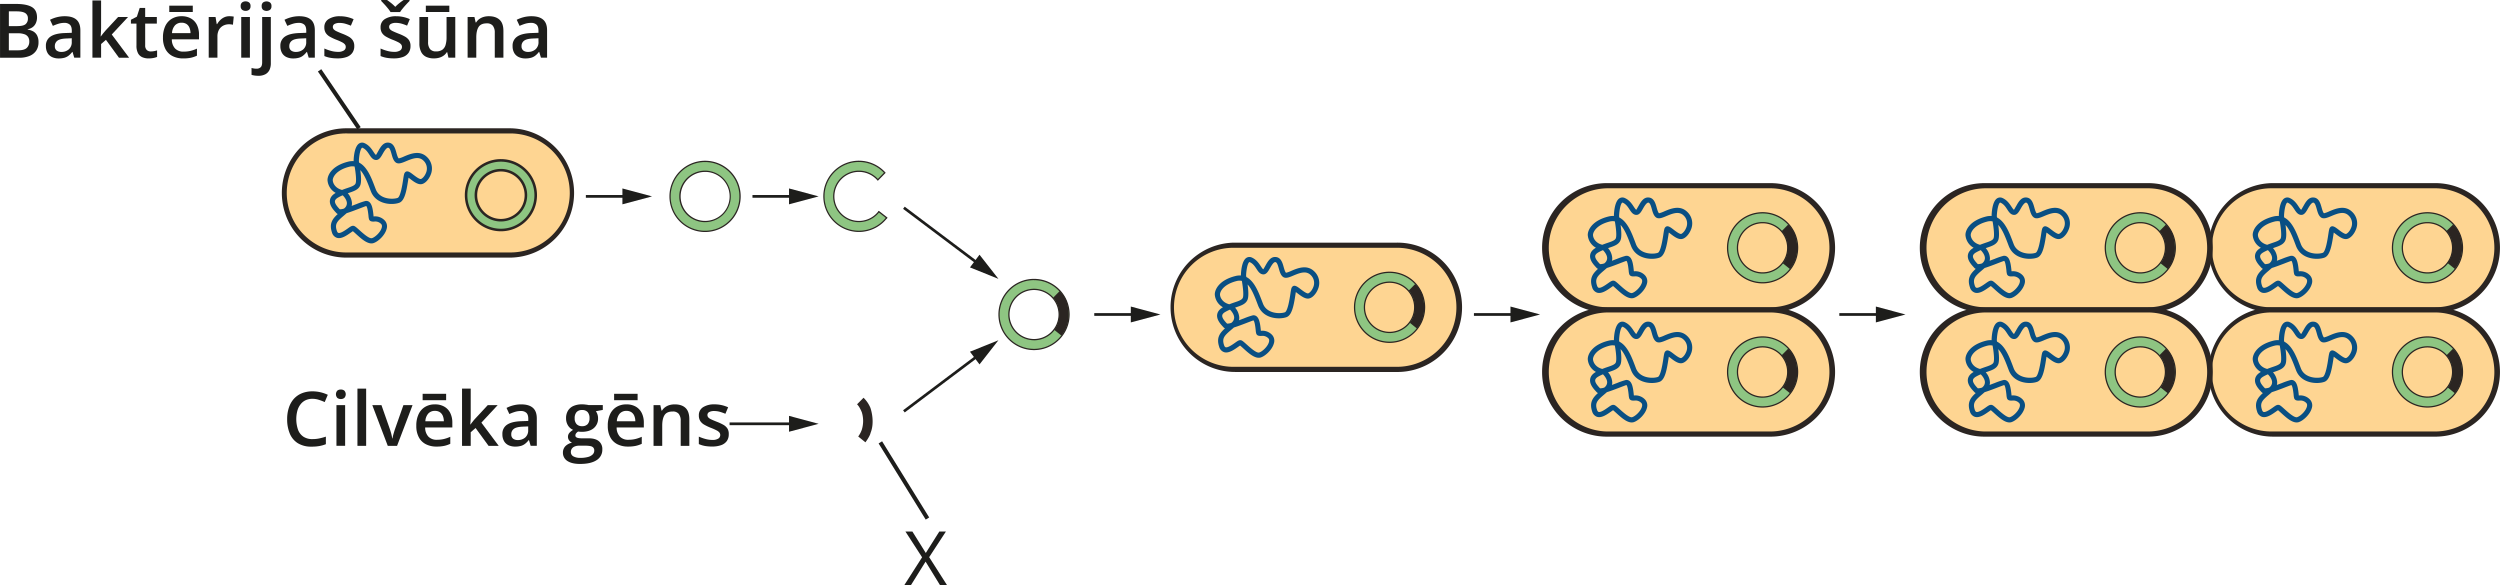 <svg xmlns="http://www.w3.org/2000/svg" width="645.28mm" height="151.07mm" viewBox="0 0 1829.14 428.24"><defs><style>.cls-1{fill:#fed592;}.cls-2{fill:#2b2522;}.cls-3{fill:#8ec582;}.cls-4{fill:#094f83;}.cls-5{fill:#1d1d1b;}.cls-6,.cls-7{fill:none;stroke:#1d1d1b;stroke-miterlimit:10;}.cls-6{stroke-width:3px;}.cls-7{stroke-width:2px;}</style></defs><g id="Слой_2" data-name="Слой 2"><g id="Слой_1-2" data-name="Слой 1"><path class="cls-1" d="M259.25,100.74H378.4a45.43,45.43,0,0,1,45.43,45.43h0A45.43,45.43,0,0,1,378.4,191.6H259.25a45.43,45.43,0,0,1-45.44-45.43h0A45.43,45.43,0,0,1,259.25,100.74Z" transform="translate(-5.17 -5)"/><path class="cls-2" d="M378.4,193.49H259.65a47.32,47.32,0,1,1-.85-94.63H378a47.32,47.32,0,0,1,.84,94.63ZM259.25,102.63a43.55,43.55,0,1,0-.16,87.09H378a43.54,43.54,0,1,0,1-87.08H259.25Z" transform="translate(-5.17 -5)"/><path class="cls-3" d="M371.65,122.36a25.47,25.47,0,1,0,25.46,25.47h0A25.46,25.46,0,0,0,371.65,122.36Zm0,43.75a18.29,18.29,0,1,1,18.29-18.29,18.29,18.29,0,0,1-18.29,18.29Z" transform="translate(-5.17 -5)"/><path class="cls-2" d="M371.65,174.23a26.41,26.41,0,1,1,26.41-26.4A26.4,26.4,0,0,1,371.65,174.23Zm0-50.93a24.53,24.53,0,1,0,24.52,24.53h0A24.56,24.56,0,0,0,371.65,123.3Zm0,43.76a19.24,19.24,0,1,1,19.23-19.24h0A19.27,19.27,0,0,1,371.65,167.06Zm0-36.58A17.35,17.35,0,1,0,389,147.83h0A17.36,17.36,0,0,0,371.65,130.48Z" transform="translate(-5.17 -5)"/><path class="cls-4" d="M276.94,183.1c-3.72,0-7.93-3.82-11.39-7-.76-.69-1.65-1.51-2.22-1.95-.44.28-1.09.74-1.6,1.1-2.87,2-6.8,4.84-10.18,3.72a5.64,5.64,0,0,1-3.53-3.93c-2.18-6.55.49-10,4.27-13.45a2.74,2.74,0,0,1-1.06-.75l-.48-.53c-1.67-1.8-4.77-5.16-4.19-8.88.33-2.1,1.74-3.88,4.21-5.28l0,0a11.56,11.56,0,0,1-6-9.42c0-3.59,3.18-10.46,15.1-13.45a12.6,12.6,0,0,1,4-.38c.07-2.88.6-10.74,4.08-12.94a4.1,4.1,0,0,1,4-.18c3.29,1.49,5.11,4.24,6.44,6.25.56.86,1.5,2.28,1.89,2.31.17-.21,1.05-1.76,1.63-2.79,1.61-2.86,3.6-6.43,7.29-6.2,4,.23,5.1,4.23,6,7.45.46,1.64,1,3.5,1.7,4.1a20.12,20.12,0,0,0,3.91-1.43c4.51-1.91,11.33-4.79,16.67.34a11.59,11.59,0,0,1,2.71,13.24c-1.35,3.35-4.29,6.75-7.29,6.75-2.56,0-5.29-2.09-7.7-3.94l-1.14-.86c-.09.63-.21,1.38-.31,2.06-1.25,8.07-2.59,14.87-6.46,16.3-5.18,1.9-17,1.41-20.8-8.4l-.83-2.17c-2.08-5.5-4.15-10.41-6.89-13.33.58,4.11.93,8.95-.12,11.33-1.3,3-4.51,4.07-8.23,5.34l-.81.29a12.17,12.17,0,0,1,3.07,7.25,8.08,8.08,0,0,1-.23,2c1.33-.49,2.57-1,3.53-1.34a52.66,52.66,0,0,1,6.47-2.25,3.39,3.39,0,0,1,2.77.61c2.15,1.58,2.74,5.52,3.19,9.77q0,.49.09.9h.12a9.64,9.64,0,0,1,8.07,3,6.33,6.33,0,0,1,1.33,6.17c-1.18,4.56-6.09,9.24-9.68,10.37A5.09,5.09,0,0,1,276.94,183.1Zm-13.52-12.88.33,0c1.07.16,2,1,4.34,3.1s7.21,6.55,9.21,5.93c2.53-.79,6.34-4.51,7.17-7.72.44-1.7-.21-2.4-.43-2.62a5.88,5.88,0,0,0-5.19-1.78c-1.15,0-3.09.11-3.71-1.75a13.48,13.48,0,0,1-.39-2.52c-.45-4.26-1-6.66-1.67-7.12-.78.25-3.15,1.16-5.66,2.12-3.51,1.35-6.33,2.4-8.61,3.09l-2.09,1.81c-4.88,4.17-6.8,6.06-5.12,11.1.29.88.67,1.4,1.12,1.54,1.57.51,5-1.91,6.83-3.21S262.34,170.22,263.42,170.22ZM254,158.34l0,0,0,0Zm-.19-.21a9.58,9.58,0,0,0,3.09-.55l.32-.29a4.71,4.71,0,0,0,1.75-3.56c0-2.3-1.9-4.68-3-5.77l-.25,0a29.49,29.49,0,0,0-3.14,1.55c-1.41.8-2.2,1.66-2.34,2.57-.3,1.92,2,4.41,3.23,5.74ZM267.93,124c5.91,3,9.05,11.34,11.35,17.42l.82,2.14c2.89,7.44,12.6,7.47,16,6.23,2.1-.78,3.56-10.22,4-13.33.53-3.44.71-4.47,1.28-5.18,1.58-2,3.83-.26,6.2,1.56,1.65,1.25,4.13,3.15,5.42,3.15.6,0,2.61-1.49,3.78-4.38a7.93,7.93,0,0,0-1.83-9.11c-3.28-3.16-7.46-1.75-12.58.41-3.14,1.33-5.85,2.47-7.8.86-1.61-1.35-2.28-3.7-2.91-6-.76-2.71-1.39-4.63-2.59-4.7-1.21.09-2.68,2.35-3.78,4.3-1.36,2.4-2.73,4.92-5.22,4.69-2.22-.19-3.5-2.12-4.74-4s-2.55-3.86-4.85-4.9c-.3-.14-.38-.1-.42-.06-1.26.79-2.23,5.83-2.33,10,.05.24.11.55.19.92ZM263,126.68a8.53,8.53,0,0,0-2.13.28c-10,2.51-12.25,7.91-12.25,9.78,0,2.27,1.88,6,6.79,7.24,1.39-.55,2.7-1,3.88-1.4,3-1,5.36-1.84,6-3.29.78-1.81.18-7.57-.68-12.43A7.29,7.29,0,0,0,263,126.68Z" transform="translate(-5.17 -5)"/><path class="cls-3" d="M761.73,209.51a25.6,25.6,0,1,0,25.6,25.6h0A25.6,25.6,0,0,0,761.73,209.51Zm0,44a18.39,18.39,0,1,1,18.38-18.38,18.38,18.38,0,0,1-18.38,18.38Z" transform="translate(-5.17 -5)"/><path class="cls-2" d="M761.73,261.17a26.07,26.07,0,1,1,26.06-26.06h0A26.09,26.09,0,0,1,761.73,261.17Zm0-51.2a25.14,25.14,0,1,0,25.13,25.14A25.14,25.14,0,0,0,761.73,210Zm0,44a18.85,18.85,0,1,1,18.84-18.85h0A18.87,18.87,0,0,1,761.73,254Zm0-36.77a17.92,17.92,0,1,0,17.92,17.92,17.92,17.92,0,0,0-17.92-17.92Z" transform="translate(-5.17 -5)"/><path class="cls-2" d="M785.58,225.76h0l-.05-.15,0-.05-.09-.24h0a22.66,22.66,0,0,0-4.83-7.15l-.17-.15-4.77,4.82.17.16c1.84,1.82,3.33,5.7,3.35,5.74h0a21.4,21.4,0,0,1,0,12.58v0a18.9,18.9,0,0,1-2.53,4.84l-.15.18,5.29,4.27.15-.19c.13-.18,3.14-4.26,3.61-6.69C788.71,236.06,786,227.16,785.58,225.76Z" transform="translate(-5.17 -5)"/><path class="cls-1" d="M908.41,184.41h119.15A45.43,45.43,0,0,1,1073,229.84h0a45.43,45.43,0,0,1-45.43,45.43H908.41A45.43,45.43,0,0,1,863,229.84h0A45.43,45.43,0,0,1,908.41,184.41Z" transform="translate(-5.17 -5)"/><path class="cls-2" d="M1027.56,277.16H908.81a47.32,47.32,0,0,1-.85-94.63h119.2a47.32,47.32,0,1,1,.84,94.64ZM908.41,186.3a43.55,43.55,0,1,0-.16,87.09h118.9a43.55,43.55,0,0,0,1-87.09H908.41Z" transform="translate(-5.17 -5)"/><path class="cls-4" d="M926.1,266.77c-3.72,0-7.93-3.82-11.39-7-.76-.69-1.65-1.51-2.22-1.95-.44.28-1.09.74-1.6,1.1-2.87,2-6.8,4.83-10.18,3.72a5.64,5.64,0,0,1-3.53-3.93c-2.18-6.56.49-10.05,4.27-13.45a2.85,2.85,0,0,1-1.06-.75l-.48-.53c-1.67-1.8-4.77-5.16-4.19-8.88.33-2.11,1.74-3.88,4.21-5.28l.05,0a11.53,11.53,0,0,1-6-9.41c0-3.59,3.18-10.47,15.1-13.45a12.6,12.6,0,0,1,4-.38c.07-2.89.6-10.74,4.08-12.94a4.1,4.1,0,0,1,4-.18c3.29,1.49,5.11,4.24,6.44,6.25.56.85,1.5,2.28,1.89,2.31.18-.21,1.05-1.76,1.63-2.79,1.61-2.86,3.6-6.43,7.29-6.2,4,.23,5.1,4.23,6,7.44.46,1.65,1,3.51,1.7,4.11a20.12,20.12,0,0,0,3.91-1.43c4.51-1.91,11.33-4.79,16.67.34a11.57,11.57,0,0,1,2.71,13.23c-1.35,3.36-4.29,6.76-7.29,6.76-2.56,0-5.29-2.09-7.7-3.94l-1.14-.86c-.09.63-.21,1.38-.31,2.06-1.24,8.07-2.59,14.87-6.46,16.3-5.18,1.9-17,1.41-20.8-8.4l-.83-2.18c-2.08-5.49-4.15-10.4-6.89-13.32.58,4.11.93,9-.11,11.33-1.31,3-4.52,4.07-8.24,5.34l-.81.29a12.17,12.17,0,0,1,3.07,7.24,8,8,0,0,1-.23,2c1.33-.49,2.57-1,3.53-1.33a52.66,52.66,0,0,1,6.47-2.25,3.39,3.39,0,0,1,2.77.61c2.15,1.58,2.74,5.52,3.19,9.77q0,.5.09.9h.12a9.64,9.64,0,0,1,8.07,3,6.32,6.32,0,0,1,1.33,6.17c-1.18,4.56-6.09,9.23-9.68,10.37A5,5,0,0,1,926.1,266.77Zm-13.52-12.88.33,0c1.07.16,2,1,4.34,3.1s7.21,6.55,9.21,5.93c2.53-.8,6.34-4.52,7.17-7.72.45-1.7-.21-2.4-.43-2.63a5.9,5.9,0,0,0-5.19-1.77c-1.15,0-3.09.11-3.71-1.75a13.48,13.48,0,0,1-.39-2.52c-.45-4.26-1-6.66-1.67-7.12-.78.25-3.15,1.16-5.65,2.12-3.52,1.35-6.34,2.4-8.62,3.08-.72.64-1.42,1.24-2.09,1.81-4.88,4.17-6.8,6.07-5.12,11.11.29.88.67,1.39,1.12,1.54,1.57.51,5-1.91,6.83-3.21S911.5,253.89,912.58,253.89ZM903.19,242l0,0,0,0Zm-.19-.21a9.58,9.58,0,0,0,3.09-.55l.33-.3a4.7,4.7,0,0,0,1.74-3.55c0-2.3-1.9-4.68-3-5.78l-.25,0a31.61,31.61,0,0,0-3.14,1.56c-1.41.79-2.2,1.66-2.34,2.57-.3,1.92,2,4.41,3.23,5.74Zm14.09-34.09c5.91,3,9,11.34,11.35,17.42l.82,2.14c2.9,7.44,12.6,7.47,16,6.23,2.1-.78,3.56-10.23,4-13.33.53-3.44.71-4.47,1.28-5.18,1.58-2,3.83-.26,6.2,1.56,1.65,1.25,4.13,3.15,5.42,3.15.6,0,2.61-1.49,3.78-4.39a7.92,7.92,0,0,0-1.83-9.1c-3.28-3.16-7.46-1.76-12.58.41-3.14,1.33-5.85,2.47-7.8.86-1.61-1.35-2.27-3.71-2.91-6-.76-2.71-1.39-4.63-2.59-4.7s-2.68,2.35-3.78,4.29c-1.36,2.41-2.73,4.93-5.22,4.69-2.22-.18-3.5-2.11-4.74-4s-2.55-3.86-4.85-4.9c-.3-.14-.38-.1-.42-.07-1.26.8-2.23,5.84-2.33,10,.05.24.11.55.19.92Zm-4.92,2.64a9,9,0,0,0-2.13.27c-10,2.52-12.25,7.92-12.25,9.79,0,2.27,1.88,6,6.79,7.24,1.39-.55,2.7-1,3.88-1.4,3-1,5.36-1.84,6-3.29.78-1.81.18-7.57-.68-12.43A7.29,7.29,0,0,0,912.17,210.35Z" transform="translate(-5.17 -5)"/><path class="cls-3" d="M1021.86,204.24a25.6,25.6,0,1,0,25.6,25.6h0A25.6,25.6,0,0,0,1021.86,204.24Zm0,44a18.39,18.39,0,1,1,18.39-18.39,18.39,18.39,0,0,1-18.39,18.39Z" transform="translate(-5.17 -5)"/><path class="cls-2" d="M1021.86,255.91a26.07,26.07,0,1,1,26.07-26.07h0A26.11,26.11,0,0,1,1021.86,255.91Zm0-51.21A25.14,25.14,0,1,0,1047,229.84,25.13,25.13,0,0,0,1021.86,204.7Zm0,44a18.85,18.85,0,1,1,18.85-18.85h0a18.86,18.86,0,0,1-18.85,18.85Zm0-36.77a17.92,17.92,0,1,0,17.92,17.92,17.92,17.92,0,0,0-17.92-17.92Z" transform="translate(-5.17 -5)"/><path class="cls-2" d="M1045.72,220.49h0l0-.14,0,0-.09-.25h0a22.7,22.7,0,0,0-4.83-7.14l-.17-.16-4.77,4.82.17.17c1.83,1.82,3.33,5.69,3.34,5.73h0a21.59,21.59,0,0,1,0,12.58v.05a19.06,19.06,0,0,1-2.53,4.84l-.15.18,5.29,4.27.15-.2c.12-.17,3.14-4.25,3.61-6.68C1048.84,230.8,1046.17,221.9,1045.72,220.49Z" transform="translate(-5.17 -5)"/><path class="cls-1" d="M1181.34,140.87h119.15a45.43,45.43,0,0,1,45.44,45.43h0a45.43,45.43,0,0,1-45.44,45.43H1181.34a45.43,45.43,0,0,1-45.43-45.43h0A45.43,45.43,0,0,1,1181.34,140.87Z" transform="translate(-5.17 -5)"/><path class="cls-2" d="M1300.49,233.62H1181.74a47.32,47.32,0,1,1-.84-94.63h119.19a47.32,47.32,0,0,1,.85,94.64Zm-119.15-90.86a43.55,43.55,0,0,0-.16,87.09h118.9a43.55,43.55,0,0,0,1-87.09H1181.34Z" transform="translate(-5.17 -5)"/><path class="cls-4" d="M1199,223.23c-3.73,0-7.93-3.83-11.39-7-.76-.69-1.66-1.51-2.22-1.95-.45.28-1.09.74-1.6,1.1-2.87,2-6.8,4.83-10.19,3.72a5.65,5.65,0,0,1-3.52-3.93c-2.19-6.56.49-10,4.27-13.46a2.67,2.67,0,0,1-1.07-.75l-.47-.52c-1.67-1.8-4.77-5.16-4.19-8.88.32-2.11,1.74-3.88,4.2-5.28l.05,0a11.53,11.53,0,0,1-6-9.41c0-3.59,3.19-10.47,15.11-13.45a12.52,12.52,0,0,1,4-.38c.08-2.89.61-10.74,4.08-12.94a4.12,4.12,0,0,1,4-.18c3.28,1.49,5.1,4.24,6.43,6.25.56.85,1.51,2.28,1.9,2.31.17-.21,1-1.76,1.63-2.79,1.61-2.86,3.6-6.43,7.29-6.2,4,.23,5.09,4.23,6,7.44.46,1.65,1,3.51,1.71,4.11a20.12,20.12,0,0,0,3.91-1.43c4.51-1.91,11.32-4.8,16.66.34a11.57,11.57,0,0,1,2.71,13.23c-1.35,3.36-4.28,6.76-7.28,6.76-2.56,0-5.29-2.09-7.7-3.94l-1.14-.86c-.1.62-.21,1.38-.32,2.06-1.24,8.07-2.58,14.87-6.45,16.3-5.19,1.89-17,1.41-20.81-8.4l-.83-2.18c-2.07-5.49-4.14-10.4-6.88-13.32.57,4.11.92,9-.12,11.33-1.3,3-4.51,4.07-8.23,5.34l-.82.29a12.08,12.08,0,0,1,3.07,7.24,7.64,7.64,0,0,1-.23,2c1.33-.49,2.57-1,3.53-1.33a52.81,52.81,0,0,1,6.48-2.25,3.39,3.39,0,0,1,2.77.61c2.15,1.58,2.73,5.52,3.18,9.77,0,.33.07.63.1.9h.12a9.65,9.65,0,0,1,8.07,3,6.37,6.37,0,0,1,1.33,6.17c-1.19,4.56-6.09,9.23-9.68,10.37A5.14,5.14,0,0,1,1199,223.23Zm-13.53-12.88.34,0c1.07.15,2,1,4.34,3.1s7.2,6.55,9.21,5.93c2.53-.8,6.33-4.52,7.17-7.72.44-1.7-.22-2.4-.44-2.63a5.82,5.82,0,0,0-5.18-1.77c-1.16,0-3.1.11-3.72-1.75a13.48,13.48,0,0,1-.39-2.52c-.45-4.26-1-6.66-1.66-7.12-.79.24-3.15,1.15-5.66,2.12-3.51,1.35-6.34,2.4-8.61,3.08-.72.64-1.43,1.24-2.09,1.81-4.89,4.17-6.81,6.07-5.13,11.11.3.87.67,1.39,1.12,1.54,1.58.51,5-1.91,6.83-3.21S1184.44,210.35,1185.51,210.35Zm-9.39-11.88,0,0a0,0,0,0,0,0,0Zm-.19-.21a9.64,9.64,0,0,0,3.1-.55l.32-.3a4.69,4.69,0,0,0,1.75-3.55c0-2.3-1.9-4.68-3-5.78l-.24,0a32.84,32.84,0,0,0-3.15,1.55c-1.41.8-2.2,1.67-2.34,2.58-.3,1.92,2,4.4,3.24,5.74ZM1190,164.17c5.91,3,9.06,11.34,11.36,17.42l.81,2.14c2.9,7.44,12.61,7.47,16,6.23,2.1-.78,3.55-10.23,4-13.33.53-3.44.71-4.47,1.28-5.18,1.58-2,3.82-.27,6.2,1.55,1.64,1.26,4.12,3.16,5.41,3.16.6,0,2.62-1.49,3.78-4.39a7.91,7.91,0,0,0-1.82-9.1c-3.29-3.16-7.47-1.76-12.58.41-3.15,1.33-5.86,2.47-7.8.86-1.62-1.35-2.28-3.71-2.91-6-.76-2.71-1.4-4.63-2.6-4.7-1.21.08-2.68,2.35-3.78,4.29-1.35,2.41-2.72,4.93-5.22,4.69-2.21-.18-3.5-2.11-4.73-4s-2.55-3.86-4.85-4.9c-.3-.14-.38-.1-.43-.07-1.26.8-2.22,5.84-2.32,10,0,.24.11.55.18.92Zm-4.91,2.64a9.09,9.09,0,0,0-2.14.27c-10,2.52-12.24,7.92-12.24,9.79,0,2.27,1.87,6,6.78,7.24,1.39-.55,2.71-1,3.88-1.41,3-1,5.37-1.83,6-3.28.79-1.81.18-7.58-.67-12.43A7.29,7.29,0,0,0,1185.11,166.81Z" transform="translate(-5.17 -5)"/><path class="cls-3" d="M1294.8,160.7a25.6,25.6,0,1,0,25.6,25.6h0A25.6,25.6,0,0,0,1294.8,160.7Zm0,44a18.39,18.39,0,1,1,18.38-18.39,18.39,18.39,0,0,1-18.38,18.39Z" transform="translate(-5.17 -5)"/><path class="cls-2" d="M1294.8,212.37a26.07,26.07,0,1,1,26.06-26.07h0A26.09,26.09,0,0,1,1294.8,212.37Zm0-51.21a25.14,25.14,0,1,0,25.14,25.14A25.14,25.14,0,0,0,1294.8,161.16Zm0,44a18.85,18.85,0,1,1,18.85-18.85h0a18.88,18.88,0,0,1-18.85,18.85Zm0-36.77a17.92,17.92,0,1,0,17.92,17.92,17.92,17.92,0,0,0-17.92-17.92Z" transform="translate(-5.17 -5)"/><path class="cls-2" d="M1318.65,177h0l-.05-.15v0l-.09-.25h0a22.38,22.38,0,0,0-4.83-7.14l-.16-.16-4.77,4.82.16.17c1.84,1.81,3.33,5.69,3.35,5.73h0a21.54,21.54,0,0,1,0,12.58l0,0a18.93,18.93,0,0,1-2.52,4.84l-.16.18,5.3,4.27.14-.2c.13-.17,3.14-4.25,3.61-6.68C1321.78,187.26,1319.11,178.35,1318.65,177Z" transform="translate(-5.17 -5)"/><path class="cls-1" d="M1181.34,231.73h119.15a45.43,45.43,0,0,1,45.44,45.43h0a45.43,45.43,0,0,1-45.44,45.43H1181.34a45.43,45.43,0,0,1-45.43-45.43h0A45.43,45.43,0,0,1,1181.34,231.73Z" transform="translate(-5.17 -5)"/><path class="cls-2" d="M1300.49,324.48H1181.74a47.32,47.32,0,1,1-.84-94.63h119.19a47.32,47.32,0,0,1,.85,94.64Zm-119.15-90.86a43.55,43.55,0,0,0-.16,87.09h118.9a43.55,43.55,0,0,0,1-87.09H1181.34Z" transform="translate(-5.17 -5)"/><path class="cls-4" d="M1199,314.09c-3.73,0-7.93-3.83-11.39-7-.76-.69-1.66-1.51-2.22-1.95-.45.28-1.09.74-1.6,1.1-2.87,2-6.8,4.83-10.19,3.72a5.65,5.65,0,0,1-3.52-3.93c-2.19-6.56.49-10.05,4.27-13.46a2.67,2.67,0,0,1-1.07-.75l-.47-.52c-1.67-1.8-4.77-5.16-4.19-8.88.32-2.11,1.74-3.88,4.2-5.28l.05,0a11.53,11.53,0,0,1-6-9.41c0-3.59,3.19-10.47,15.11-13.45a12.52,12.52,0,0,1,4-.38c.08-2.89.61-10.74,4.08-12.94a4.12,4.12,0,0,1,4-.18c3.28,1.49,5.1,4.24,6.43,6.25.56.85,1.51,2.28,1.9,2.31.17-.21,1-1.76,1.63-2.79,1.61-2.86,3.6-6.43,7.29-6.2,4,.23,5.09,4.23,6,7.44.46,1.65,1,3.51,1.71,4.11a20.12,20.12,0,0,0,3.91-1.43c4.51-1.91,11.32-4.8,16.66.34a11.57,11.57,0,0,1,2.71,13.23c-1.35,3.36-4.28,6.76-7.28,6.76-2.56,0-5.29-2.09-7.7-3.94l-1.14-.86c-.1.62-.21,1.38-.32,2.06-1.24,8.07-2.58,14.87-6.45,16.3-5.19,1.89-17,1.41-20.81-8.4l-.83-2.18c-2.07-5.49-4.14-10.4-6.88-13.32.57,4.11.92,9-.12,11.33-1.3,3-4.51,4.07-8.23,5.34l-.82.29a12.08,12.08,0,0,1,3.07,7.24,7.64,7.64,0,0,1-.23,2c1.33-.49,2.57-1,3.53-1.33a52.81,52.81,0,0,1,6.48-2.25,3.39,3.39,0,0,1,2.77.61c2.15,1.58,2.73,5.52,3.18,9.77,0,.33.07.63.1.9h.12a9.65,9.65,0,0,1,8.07,3,6.37,6.37,0,0,1,1.33,6.17c-1.19,4.56-6.09,9.23-9.68,10.37A5.14,5.14,0,0,1,1199,314.09Zm-13.53-12.88.34,0c1.07.15,2,1,4.34,3.1s7.2,6.55,9.21,5.93c2.53-.8,6.33-4.52,7.17-7.72.44-1.7-.22-2.4-.44-2.63a5.82,5.82,0,0,0-5.18-1.77c-1.16,0-3.1.11-3.72-1.75a13.48,13.48,0,0,1-.39-2.52c-.45-4.26-1-6.66-1.66-7.12-.79.24-3.15,1.15-5.66,2.12-3.51,1.35-6.34,2.4-8.61,3.08-.72.64-1.43,1.24-2.09,1.81-4.89,4.17-6.81,6.07-5.13,11.11.3.87.67,1.39,1.12,1.54,1.58.51,5-1.91,6.83-3.21S1184.44,301.21,1185.51,301.21Zm-9.39-11.88,0,0a0,0,0,0,0,0,0Zm-.19-.21a9.64,9.64,0,0,0,3.1-.55l.32-.3a4.69,4.69,0,0,0,1.75-3.55c0-2.3-1.9-4.68-3-5.78l-.24,0a32.84,32.84,0,0,0-3.15,1.55c-1.41.8-2.2,1.67-2.34,2.58-.3,1.92,2,4.4,3.24,5.74ZM1190,255c5.91,3,9.06,11.34,11.36,17.42l.81,2.14c2.9,7.44,12.61,7.47,16,6.23,2.1-.78,3.55-10.23,4-13.33.53-3.44.71-4.47,1.28-5.18,1.58-2,3.82-.27,6.2,1.55,1.64,1.26,4.12,3.16,5.41,3.16.6,0,2.62-1.49,3.78-4.39a7.91,7.91,0,0,0-1.82-9.1c-3.29-3.16-7.47-1.76-12.58.41-3.15,1.33-5.86,2.47-7.8.86-1.62-1.35-2.28-3.71-2.91-6-.76-2.71-1.4-4.63-2.6-4.7s-2.68,2.35-3.78,4.29c-1.35,2.41-2.72,4.93-5.22,4.69-2.21-.18-3.5-2.11-4.73-4s-2.55-3.86-4.85-4.9c-.3-.14-.38-.1-.43-.07-1.26.8-2.22,5.84-2.32,10,0,.24.11.55.18.92Zm-4.91,2.64a9.09,9.09,0,0,0-2.14.27c-10,2.52-12.24,7.92-12.24,9.79,0,2.27,1.87,6,6.78,7.24,1.39-.55,2.71-1,3.88-1.41,3-1,5.37-1.83,6-3.28.79-1.81.18-7.58-.67-12.43A7.29,7.29,0,0,0,1185.11,257.67Z" transform="translate(-5.17 -5)"/><path class="cls-3" d="M1294.8,251.56a25.6,25.6,0,1,0,25.6,25.6h0A25.6,25.6,0,0,0,1294.8,251.56Zm0,44a18.39,18.39,0,1,1,18.38-18.39,18.39,18.39,0,0,1-18.38,18.39Z" transform="translate(-5.17 -5)"/><path class="cls-2" d="M1294.8,303.23a26.07,26.07,0,1,1,26.06-26.07h0A26.09,26.09,0,0,1,1294.8,303.23Zm0-51.21a25.14,25.14,0,1,0,25.14,25.14A25.14,25.14,0,0,0,1294.8,252Zm0,44a18.85,18.85,0,1,1,18.85-18.85h0A18.88,18.88,0,0,1,1294.8,296Zm0-36.77a17.92,17.92,0,1,0,17.92,17.92,17.92,17.92,0,0,0-17.92-17.92Z" transform="translate(-5.17 -5)"/><path class="cls-2" d="M1318.65,267.81h0l-.05-.15v0l-.09-.25h0a22.38,22.38,0,0,0-4.83-7.14l-.16-.16-4.77,4.82.16.17c1.84,1.81,3.33,5.69,3.35,5.73h0a21.54,21.54,0,0,1,0,12.58l0,.05a18.93,18.93,0,0,1-2.52,4.84l-.16.18,5.3,4.27.14-.2c.13-.17,3.14-4.25,3.61-6.68C1321.78,278.12,1319.11,269.21,1318.65,267.81Z" transform="translate(-5.17 -5)"/><path class="cls-1" d="M1667.82,140.87H1787a45.43,45.43,0,0,1,45.43,45.43h0A45.43,45.43,0,0,1,1787,231.73H1667.82a45.43,45.43,0,0,1-45.44-45.43h0A45.43,45.43,0,0,1,1667.82,140.87Z" transform="translate(-5.17 -5)"/><path class="cls-2" d="M1787,233.62H1668.22a47.32,47.32,0,0,1-.85-94.63h119.19a47.32,47.32,0,0,1,.85,94.64Zm-119.15-90.86a43.55,43.55,0,1,0-.16,87.09h118.9a43.55,43.55,0,0,0,1-87.09H1667.82Z" transform="translate(-5.17 -5)"/><path class="cls-4" d="M1685.51,223.23c-3.73,0-7.93-3.83-11.39-7-.76-.69-1.65-1.51-2.22-1.95-.44.28-1.09.74-1.6,1.1-2.87,2-6.8,4.83-10.18,3.72a5.64,5.64,0,0,1-3.53-3.93c-2.18-6.56.49-10,4.27-13.46a2.64,2.64,0,0,1-1.06-.75l-.48-.52c-1.67-1.8-4.77-5.16-4.19-8.88.33-2.11,1.74-3.88,4.21-5.28l.05,0a11.53,11.53,0,0,1-6-9.41c0-3.59,3.18-10.47,15.1-13.45a12.57,12.57,0,0,1,4-.38c.08-2.89.61-10.74,4.09-12.94a4.1,4.1,0,0,1,4-.18c3.28,1.49,5.1,4.24,6.43,6.25.57.85,1.51,2.28,1.9,2.31.17-.21,1-1.76,1.63-2.79,1.61-2.86,3.6-6.43,7.29-6.2,4,.23,5.1,4.23,6,7.44.46,1.65,1,3.51,1.7,4.11a20.12,20.12,0,0,0,3.91-1.43c4.51-1.91,11.33-4.8,16.66.34a11.58,11.58,0,0,1,2.72,13.23c-1.35,3.36-4.29,6.76-7.29,6.76-2.56,0-5.29-2.09-7.7-3.94l-1.14-.86c-.09.62-.21,1.38-.31,2.06-1.25,8.07-2.59,14.87-6.46,16.3-5.18,1.89-17,1.41-20.8-8.4l-.83-2.18c-2.08-5.49-4.15-10.4-6.89-13.32.58,4.11.93,9-.12,11.33-1.3,3-4.51,4.07-8.23,5.34l-.81.29a12.14,12.14,0,0,1,3.07,7.24,8.08,8.08,0,0,1-.23,2c1.33-.49,2.57-1,3.53-1.33a52.66,52.66,0,0,1,6.47-2.25,3.39,3.39,0,0,1,2.77.61c2.15,1.58,2.74,5.52,3.19,9.77q0,.49.09.9h.12a9.64,9.64,0,0,1,8.07,3,6.32,6.32,0,0,1,1.33,6.17c-1.18,4.56-6.09,9.23-9.68,10.37A5.09,5.09,0,0,1,1685.51,223.23ZM1672,210.35l.33,0c1.07.15,2,1,4.34,3.1s7.2,6.55,9.21,5.93c2.53-.8,6.34-4.52,7.17-7.72.44-1.7-.21-2.4-.43-2.63a5.84,5.84,0,0,0-5.19-1.77c-1.15,0-3.09.11-3.71-1.75a13.48,13.48,0,0,1-.39-2.52c-.45-4.26-1-6.66-1.67-7.12-.78.24-3.15,1.15-5.66,2.12-3.51,1.35-6.33,2.4-8.61,3.08-.72.64-1.42,1.24-2.09,1.81-4.88,4.17-6.8,6.07-5.12,11.11.29.87.67,1.39,1.12,1.54,1.57.51,5-1.91,6.83-3.21S1670.91,210.35,1672,210.35Zm-9.39-11.88,0,0s0,0,0,0Zm-.19-.21a9.58,9.58,0,0,0,3.09-.55l.32-.3a4.69,4.69,0,0,0,1.75-3.55c0-2.3-1.9-4.68-3-5.78l-.25,0a32.67,32.67,0,0,0-3.14,1.55c-1.41.8-2.2,1.67-2.35,2.58-.29,1.92,2,4.4,3.24,5.74Zm14.09-34.09c5.91,3,9,11.34,11.35,17.42l.82,2.14c2.89,7.44,12.6,7.47,16,6.23,2.1-.78,3.56-10.23,4-13.33.53-3.44.71-4.47,1.28-5.18,1.58-2,3.83-.27,6.2,1.55,1.65,1.26,4.13,3.16,5.42,3.16.6,0,2.61-1.49,3.78-4.39a7.92,7.92,0,0,0-1.83-9.1c-3.28-3.16-7.47-1.76-12.58.41-3.14,1.33-5.85,2.47-7.8.86-1.61-1.35-2.28-3.71-2.91-6-.76-2.71-1.39-4.63-2.59-4.7-1.21.08-2.68,2.35-3.78,4.29-1.36,2.41-2.73,4.93-5.22,4.69-2.22-.18-3.5-2.11-4.74-4s-2.55-3.86-4.85-4.9c-.3-.14-.38-.1-.42-.07-1.26.8-2.23,5.84-2.33,10,0,.24.11.55.19.92Zm-4.92,2.64a9,9,0,0,0-2.13.27c-10,2.52-12.25,7.92-12.25,9.79,0,2.27,1.88,6,6.79,7.24,1.39-.55,2.7-1,3.88-1.41,3-1,5.36-1.83,6-3.28.78-1.81.18-7.58-.68-12.43A7.29,7.29,0,0,0,1671.58,166.81Z" transform="translate(-5.17 -5)"/><path class="cls-3" d="M1781.27,160.7a25.6,25.6,0,1,0,25.6,25.6h0A25.6,25.6,0,0,0,1781.27,160.7Zm0,44a18.39,18.39,0,1,1,18.39-18.39,18.39,18.39,0,0,1-18.39,18.39Z" transform="translate(-5.17 -5)"/><path class="cls-2" d="M1781.27,212.37a26.07,26.07,0,1,1,26.07-26.07h0A26.11,26.11,0,0,1,1781.27,212.37Zm0-51.21a25.14,25.14,0,1,0,25.14,25.14A25.15,25.15,0,0,0,1781.27,161.16Zm0,44a18.85,18.85,0,1,1,18.85-18.85h0a18.86,18.86,0,0,1-18.85,18.85Zm0-36.77a17.92,17.92,0,1,0,17.92,17.92,17.92,17.92,0,0,0-17.92-17.92Z" transform="translate(-5.17 -5)"/><path class="cls-2" d="M1805.13,177h0l-.05-.15,0,0-.09-.25h0a22.43,22.43,0,0,0-4.82-7.14l-.17-.16L1795.2,174l.17.17c1.83,1.81,3.33,5.69,3.34,5.73h0a21.59,21.59,0,0,1,0,12.58v0a19.06,19.06,0,0,1-2.53,4.84l-.15.18,5.29,4.27.14-.2c.13-.17,3.14-4.25,3.62-6.68C1808.25,187.26,1805.58,178.35,1805.13,177Z" transform="translate(-5.17 -5)"/><path class="cls-1" d="M1667.82,231.73H1787a45.43,45.43,0,0,1,45.43,45.43h0A45.43,45.43,0,0,1,1787,322.59H1667.82a45.43,45.43,0,0,1-45.44-45.43h0A45.43,45.43,0,0,1,1667.82,231.73Z" transform="translate(-5.17 -5)"/><path class="cls-2" d="M1787,324.48H1668.22a47.32,47.32,0,0,1-.85-94.63h119.19a47.32,47.32,0,0,1,.85,94.64Zm-119.15-90.86a43.55,43.55,0,1,0-.16,87.09h118.9a43.55,43.55,0,0,0,1-87.09H1667.82Z" transform="translate(-5.17 -5)"/><path class="cls-4" d="M1685.51,314.09c-3.73,0-7.93-3.83-11.39-7-.76-.69-1.65-1.51-2.22-1.95-.44.28-1.09.74-1.6,1.1-2.87,2-6.8,4.83-10.18,3.72a5.64,5.64,0,0,1-3.53-3.93c-2.18-6.56.49-10.05,4.27-13.46a2.64,2.64,0,0,1-1.06-.75l-.48-.52c-1.67-1.8-4.77-5.16-4.19-8.88.33-2.11,1.74-3.88,4.21-5.28l.05,0a11.53,11.53,0,0,1-6-9.41c0-3.59,3.18-10.47,15.1-13.45a12.57,12.57,0,0,1,4-.38c.08-2.89.61-10.74,4.09-12.94a4.1,4.1,0,0,1,4-.18c3.28,1.49,5.1,4.24,6.43,6.25.57.85,1.51,2.28,1.9,2.31.17-.21,1-1.76,1.63-2.79,1.61-2.86,3.6-6.43,7.29-6.2,4,.23,5.1,4.23,6,7.44.46,1.65,1,3.51,1.7,4.11a20.12,20.12,0,0,0,3.91-1.43c4.51-1.91,11.33-4.8,16.66.34a11.58,11.58,0,0,1,2.72,13.23c-1.35,3.36-4.29,6.76-7.29,6.76-2.56,0-5.29-2.09-7.7-3.94l-1.14-.86c-.09.62-.21,1.38-.31,2.06-1.25,8.07-2.59,14.87-6.46,16.3-5.18,1.89-17,1.41-20.8-8.4l-.83-2.18c-2.08-5.49-4.15-10.4-6.89-13.32.58,4.11.93,9-.12,11.33-1.3,3-4.51,4.07-8.23,5.34l-.81.29a12.14,12.14,0,0,1,3.07,7.24,8.08,8.08,0,0,1-.23,2c1.33-.49,2.57-1,3.53-1.33a52.66,52.66,0,0,1,6.47-2.25,3.39,3.39,0,0,1,2.77.61c2.15,1.58,2.74,5.52,3.19,9.77q0,.5.09.9h.12a9.64,9.64,0,0,1,8.07,3,6.32,6.32,0,0,1,1.33,6.17c-1.18,4.56-6.09,9.23-9.68,10.37A5.09,5.09,0,0,1,1685.51,314.09ZM1672,301.21l.33,0c1.07.15,2,1,4.34,3.1s7.2,6.55,9.21,5.93c2.53-.8,6.34-4.52,7.17-7.72.44-1.7-.21-2.4-.43-2.63a5.84,5.84,0,0,0-5.19-1.77c-1.15,0-3.09.11-3.71-1.75a13.48,13.48,0,0,1-.39-2.52c-.45-4.26-1-6.66-1.67-7.12-.78.24-3.15,1.15-5.66,2.12-3.51,1.35-6.33,2.4-8.61,3.08-.72.64-1.42,1.24-2.09,1.81-4.88,4.17-6.8,6.07-5.12,11.11.29.87.67,1.39,1.12,1.54,1.57.51,5-1.91,6.83-3.21S1670.91,301.21,1672,301.21Zm-9.39-11.88,0,0s0,0,0,0Zm-.19-.21a9.58,9.58,0,0,0,3.09-.55l.32-.3a4.69,4.69,0,0,0,1.75-3.55c0-2.3-1.9-4.68-3-5.78l-.25,0a32.67,32.67,0,0,0-3.14,1.55c-1.41.8-2.2,1.67-2.35,2.58-.29,1.92,2,4.4,3.24,5.74ZM1676.5,255c5.91,3,9,11.34,11.35,17.42l.82,2.14c2.89,7.44,12.6,7.47,16,6.23,2.1-.78,3.56-10.23,4-13.33.53-3.44.71-4.47,1.28-5.18,1.58-2,3.83-.27,6.2,1.55,1.65,1.26,4.13,3.16,5.42,3.16.6,0,2.61-1.49,3.78-4.39a7.92,7.92,0,0,0-1.83-9.1c-3.28-3.16-7.47-1.76-12.58.41-3.14,1.33-5.85,2.47-7.8.86-1.61-1.35-2.28-3.71-2.91-6-.76-2.71-1.39-4.63-2.59-4.7s-2.68,2.35-3.78,4.29c-1.36,2.41-2.73,4.93-5.22,4.69-2.22-.18-3.5-2.11-4.74-4s-2.55-3.86-4.85-4.9c-.3-.14-.38-.1-.42-.07-1.26.8-2.23,5.84-2.33,10,0,.24.11.55.19.92Zm-4.92,2.64a9,9,0,0,0-2.13.27c-10,2.52-12.25,7.92-12.25,9.79,0,2.27,1.88,6,6.79,7.24,1.39-.55,2.7-1,3.88-1.41,3-1,5.36-1.83,6-3.28.78-1.81.18-7.58-.68-12.43A7.29,7.29,0,0,0,1671.58,257.67Z" transform="translate(-5.17 -5)"/><path class="cls-3" d="M1781.27,251.56a25.6,25.6,0,1,0,25.6,25.6h0A25.6,25.6,0,0,0,1781.27,251.56Zm0,44a18.39,18.39,0,1,1,18.39-18.39,18.39,18.39,0,0,1-18.39,18.39Z" transform="translate(-5.17 -5)"/><path class="cls-2" d="M1781.27,303.23a26.07,26.07,0,1,1,26.07-26.07h0A26.11,26.11,0,0,1,1781.27,303.23Zm0-51.21a25.14,25.14,0,1,0,25.14,25.14A25.15,25.15,0,0,0,1781.27,252Zm0,44a18.85,18.85,0,1,1,18.85-18.85h0A18.86,18.86,0,0,1,1781.27,296Zm0-36.77a17.92,17.92,0,1,0,17.92,17.92,17.92,17.92,0,0,0-17.92-17.92Z" transform="translate(-5.17 -5)"/><path class="cls-2" d="M1805.13,267.81h0l-.05-.15,0,0-.09-.25h0a22.43,22.43,0,0,0-4.82-7.14l-.17-.16-4.77,4.82.17.17c1.83,1.81,3.33,5.69,3.34,5.73h0a21.59,21.59,0,0,1,0,12.58v.05a19.06,19.06,0,0,1-2.53,4.84l-.15.18,5.29,4.27.14-.2c.13-.17,3.14-4.25,3.62-6.68C1808.25,278.12,1805.58,269.21,1805.13,267.81Z" transform="translate(-5.17 -5)"/><path class="cls-1" d="M1457.7,140.87h119.15a45.43,45.43,0,0,1,45.44,45.43h0a45.43,45.43,0,0,1-45.44,45.43H1457.7a45.43,45.43,0,0,1-45.43-45.43h0A45.43,45.43,0,0,1,1457.7,140.87Z" transform="translate(-5.17 -5)"/><path class="cls-2" d="M1576.85,233.62H1458.1a47.32,47.32,0,1,1-.84-94.63h119.19a47.32,47.32,0,0,1,.85,94.64ZM1457.7,142.76a43.55,43.55,0,0,0-.16,87.09h118.9a43.55,43.55,0,0,0,1-87.09H1457.7Z" transform="translate(-5.17 -5)"/><path class="cls-4" d="M1475.39,223.23c-3.72,0-7.92-3.83-11.38-7-.76-.69-1.66-1.51-2.22-1.95-.45.28-1.09.74-1.6,1.1-2.87,2-6.8,4.83-10.19,3.72a5.65,5.65,0,0,1-3.52-3.93c-2.19-6.56.49-10,4.27-13.46a2.67,2.67,0,0,1-1.07-.75l-.47-.52c-1.67-1.8-4.78-5.16-4.2-8.88.33-2.11,1.75-3.88,4.21-5.28l0,0a11.53,11.53,0,0,1-6-9.41c0-3.59,3.18-10.47,15.11-13.45a12.52,12.52,0,0,1,4-.38c.08-2.89.61-10.74,4.08-12.94a4.12,4.12,0,0,1,4-.18c3.28,1.49,5.1,4.24,6.43,6.25.56.85,1.51,2.28,1.9,2.31.17-.21,1-1.76,1.63-2.79,1.61-2.86,3.6-6.43,7.28-6.2,4,.23,5.1,4.23,6,7.44.46,1.65,1,3.51,1.7,4.11a19.65,19.65,0,0,0,3.91-1.43c4.52-1.91,11.33-4.8,16.67.34a11.57,11.57,0,0,1,2.71,13.23c-1.35,3.36-4.29,6.76-7.28,6.76-2.56,0-5.3-2.09-7.7-3.94l-1.14-.86c-.1.62-.21,1.38-.32,2.06-1.24,8.07-2.58,14.87-6.46,16.3-5.18,1.89-17,1.41-20.8-8.4l-.83-2.18c-2.07-5.49-4.14-10.4-6.89-13.32.58,4.11.93,9-.11,11.33-1.3,3-4.51,4.07-8.23,5.34l-.82.29a12.08,12.08,0,0,1,3.07,7.24,7.64,7.64,0,0,1-.23,2c1.33-.49,2.57-1,3.53-1.33a52.81,52.81,0,0,1,6.48-2.25,3.4,3.4,0,0,1,2.77.61c2.15,1.58,2.73,5.52,3.18,9.77,0,.33.07.63.1.9h.12a9.65,9.65,0,0,1,8.07,3,6.37,6.37,0,0,1,1.33,6.17c-1.19,4.56-6.09,9.23-9.68,10.37A5.16,5.16,0,0,1,1475.39,223.23Zm-13.52-12.88.34,0c1.07.15,2,1,4.34,3.1s7.2,6.55,9.21,5.93c2.53-.8,6.33-4.52,7.17-7.72.44-1.7-.22-2.4-.44-2.63a5.82,5.82,0,0,0-5.18-1.77c-1.16,0-3.1.11-3.72-1.75a13.48,13.48,0,0,1-.39-2.52c-.45-4.26-1-6.66-1.66-7.12-.79.24-3.15,1.15-5.66,2.12-3.51,1.35-6.34,2.4-8.61,3.08-.72.64-1.43,1.24-2.09,1.81-4.89,4.17-6.81,6.07-5.13,11.11.29.87.67,1.39,1.12,1.54,1.58.51,5-1.91,6.83-3.21S1460.8,210.35,1461.87,210.35Zm-9.39-11.88,0,0a0,0,0,0,0,0,0Zm-.19-.21a9.64,9.64,0,0,0,3.1-.55l.32-.3a4.69,4.69,0,0,0,1.75-3.55c0-2.3-1.9-4.68-3-5.78l-.24,0a32.84,32.84,0,0,0-3.15,1.55c-1.41.8-2.2,1.67-2.34,2.58-.3,1.92,2,4.4,3.24,5.74Zm14.09-34.09c5.91,3,9.06,11.34,11.36,17.42l.81,2.14c2.9,7.44,12.61,7.47,16,6.23,2.1-.78,3.55-10.23,4-13.33.53-3.44.71-4.47,1.28-5.18,1.58-2,3.82-.27,6.2,1.55,1.64,1.26,4.12,3.16,5.41,3.16.6,0,2.62-1.49,3.78-4.39a7.91,7.91,0,0,0-1.82-9.1c-3.29-3.16-7.47-1.76-12.58.41-3.15,1.33-5.86,2.47-7.8.86-1.62-1.35-2.28-3.71-2.92-6-.76-2.71-1.39-4.63-2.59-4.7-1.21.08-2.68,2.35-3.78,4.29-1.35,2.41-2.72,4.93-5.22,4.69-2.22-.18-3.5-2.11-4.73-4s-2.55-3.86-4.85-4.9c-.3-.14-.38-.1-.43-.07-1.26.8-2.22,5.84-2.33,10,0,.24.12.55.19.92Zm-4.91,2.64a9.09,9.09,0,0,0-2.14.27c-10,2.52-12.24,7.92-12.24,9.79,0,2.27,1.87,6,6.78,7.24,1.39-.55,2.71-1,3.88-1.41,3-1,5.37-1.83,6-3.28.79-1.81.18-7.58-.67-12.43A7.29,7.29,0,0,0,1461.47,166.81Z" transform="translate(-5.17 -5)"/><path class="cls-3" d="M1571.16,160.7a25.6,25.6,0,1,0,25.6,25.6h0A25.6,25.6,0,0,0,1571.16,160.7Zm0,44a18.39,18.39,0,1,1,18.38-18.39,18.39,18.39,0,0,1-18.38,18.39Z" transform="translate(-5.17 -5)"/><path class="cls-2" d="M1571.16,212.37a26.07,26.07,0,1,1,26.06-26.07h0A26.09,26.09,0,0,1,1571.16,212.37Zm0-51.21a25.14,25.14,0,1,0,25.14,25.14A25.14,25.14,0,0,0,1571.16,161.16Zm0,44A18.85,18.85,0,1,1,1590,186.3h0a18.88,18.88,0,0,1-18.85,18.85Zm0-36.77a17.92,17.92,0,1,0,17.92,17.92,17.92,17.92,0,0,0-17.92-17.92Z" transform="translate(-5.17 -5)"/><path class="cls-2" d="M1595,177h0l0-.15v0l-.09-.25h0a22.38,22.38,0,0,0-4.83-7.14l-.16-.16-4.77,4.82.16.17c1.84,1.81,3.33,5.69,3.35,5.73h0a21.54,21.54,0,0,1,0,12.58l0,0a18.93,18.93,0,0,1-2.52,4.84l-.16.18,5.3,4.27.14-.2c.13-.17,3.14-4.25,3.61-6.68C1598.14,187.26,1595.47,178.35,1595,177Z" transform="translate(-5.17 -5)"/><path class="cls-1" d="M1457.7,231.73h119.15a45.43,45.43,0,0,1,45.44,45.43h0a45.43,45.43,0,0,1-45.44,45.43H1457.7a45.43,45.43,0,0,1-45.43-45.43h0A45.43,45.43,0,0,1,1457.7,231.73Z" transform="translate(-5.17 -5)"/><path class="cls-2" d="M1576.85,324.48H1458.1a47.32,47.32,0,1,1-.84-94.63h119.19a47.32,47.32,0,0,1,.85,94.64ZM1457.7,233.62a43.55,43.55,0,0,0-.16,87.09h118.9a43.55,43.55,0,0,0,1-87.09H1457.7Z" transform="translate(-5.17 -5)"/><path class="cls-4" d="M1475.39,314.09c-3.72,0-7.92-3.83-11.38-7-.76-.69-1.66-1.51-2.22-1.95-.45.28-1.09.74-1.6,1.1-2.87,2-6.8,4.83-10.19,3.72a5.65,5.65,0,0,1-3.52-3.93c-2.19-6.56.49-10.05,4.27-13.46a2.67,2.67,0,0,1-1.07-.75l-.47-.52c-1.67-1.8-4.78-5.16-4.2-8.88.33-2.11,1.75-3.88,4.21-5.28l0,0a11.53,11.53,0,0,1-6-9.41c0-3.59,3.18-10.47,15.11-13.45a12.52,12.52,0,0,1,4-.38c.08-2.89.61-10.74,4.08-12.94a4.12,4.12,0,0,1,4-.18c3.28,1.49,5.1,4.24,6.43,6.25.56.85,1.51,2.28,1.9,2.31.17-.21,1-1.76,1.63-2.79,1.61-2.86,3.6-6.43,7.28-6.2,4,.23,5.1,4.23,6,7.44.46,1.65,1,3.51,1.7,4.11a19.65,19.65,0,0,0,3.91-1.43c4.52-1.91,11.33-4.8,16.67.34a11.57,11.57,0,0,1,2.71,13.23c-1.35,3.36-4.29,6.76-7.28,6.76-2.56,0-5.3-2.09-7.7-3.94l-1.14-.86c-.1.62-.21,1.38-.32,2.06-1.24,8.07-2.58,14.87-6.46,16.3-5.18,1.89-17,1.41-20.8-8.4l-.83-2.18c-2.07-5.49-4.14-10.4-6.89-13.32.58,4.11.93,9-.11,11.33-1.3,3-4.51,4.07-8.23,5.34l-.82.29a12.08,12.08,0,0,1,3.07,7.24,7.64,7.64,0,0,1-.23,2c1.33-.49,2.57-1,3.53-1.33a52.81,52.81,0,0,1,6.48-2.25,3.4,3.4,0,0,1,2.77.61c2.15,1.58,2.73,5.52,3.18,9.77,0,.33.07.63.1.9h.12a9.65,9.65,0,0,1,8.07,3,6.37,6.37,0,0,1,1.33,6.17c-1.19,4.56-6.09,9.23-9.68,10.37A5.16,5.16,0,0,1,1475.39,314.09Zm-13.52-12.88.34,0c1.07.15,2,1,4.34,3.1s7.2,6.55,9.21,5.93c2.53-.8,6.33-4.52,7.17-7.72.44-1.7-.22-2.4-.44-2.63a5.82,5.82,0,0,0-5.18-1.77c-1.16,0-3.1.11-3.72-1.75a13.48,13.48,0,0,1-.39-2.52c-.45-4.26-1-6.66-1.66-7.12-.79.24-3.15,1.15-5.66,2.12-3.51,1.35-6.34,2.4-8.61,3.08-.72.64-1.43,1.24-2.09,1.81-4.89,4.17-6.81,6.07-5.13,11.11.29.87.67,1.39,1.12,1.54,1.58.51,5-1.91,6.83-3.21S1460.8,301.21,1461.87,301.21Zm-9.39-11.88,0,0a0,0,0,0,0,0,0Zm-.19-.21a9.64,9.64,0,0,0,3.1-.55l.32-.3a4.69,4.69,0,0,0,1.75-3.55c0-2.3-1.9-4.68-3-5.78l-.24,0a32.84,32.84,0,0,0-3.15,1.55c-1.41.8-2.2,1.67-2.34,2.58-.3,1.92,2,4.4,3.24,5.74ZM1466.38,255c5.91,3,9.06,11.34,11.36,17.42l.81,2.14c2.9,7.44,12.61,7.47,16,6.23,2.1-.78,3.55-10.23,4-13.33.53-3.44.71-4.47,1.28-5.18,1.58-2,3.82-.27,6.2,1.55,1.64,1.26,4.12,3.16,5.41,3.16.6,0,2.62-1.49,3.78-4.39a7.91,7.91,0,0,0-1.82-9.1c-3.29-3.16-7.47-1.76-12.58.41-3.15,1.33-5.86,2.47-7.8.86-1.62-1.35-2.28-3.71-2.92-6-.76-2.71-1.39-4.63-2.59-4.7s-2.68,2.35-3.78,4.29c-1.35,2.41-2.72,4.93-5.22,4.69-2.22-.18-3.5-2.11-4.73-4s-2.55-3.86-4.85-4.9c-.3-.14-.38-.1-.43-.07-1.26.8-2.22,5.84-2.33,10,0,.24.12.55.19.92Zm-4.91,2.64a9.09,9.09,0,0,0-2.14.27c-10,2.52-12.24,7.92-12.24,9.79,0,2.27,1.87,6,6.78,7.24,1.39-.55,2.71-1,3.88-1.41,3-1,5.37-1.83,6-3.28.79-1.81.18-7.58-.67-12.43A7.29,7.29,0,0,0,1461.47,257.67Z" transform="translate(-5.17 -5)"/><path class="cls-3" d="M1571.16,251.56a25.6,25.6,0,1,0,25.6,25.6h0A25.6,25.6,0,0,0,1571.16,251.56Zm0,44a18.39,18.39,0,1,1,18.38-18.39,18.39,18.39,0,0,1-18.38,18.39Z" transform="translate(-5.17 -5)"/><path class="cls-2" d="M1571.16,303.23a26.07,26.07,0,1,1,26.06-26.07h0A26.09,26.09,0,0,1,1571.16,303.23Zm0-51.21a25.14,25.14,0,1,0,25.14,25.14A25.14,25.14,0,0,0,1571.16,252Zm0,44A18.85,18.85,0,1,1,1590,277.16h0A18.88,18.88,0,0,1,1571.16,296Zm0-36.77a17.92,17.92,0,1,0,17.92,17.92,17.92,17.92,0,0,0-17.92-17.92Z" transform="translate(-5.17 -5)"/><path class="cls-2" d="M1595,267.81h0l0-.15v0l-.09-.25h0a22.38,22.38,0,0,0-4.83-7.14l-.16-.16-4.77,4.82.16.17c1.84,1.81,3.33,5.69,3.35,5.73h0a21.54,21.54,0,0,1,0,12.58l0,.05a18.93,18.93,0,0,1-2.52,4.84l-.16.18,5.3,4.27.14-.2c.13-.17,3.14-4.25,3.61-6.68C1598.14,278.12,1595.47,269.21,1595,267.81Z" transform="translate(-5.17 -5)"/><path class="cls-3" d="M521,123.1a25.6,25.6,0,1,0,25.6,25.6h0A25.6,25.6,0,0,0,521,123.1Zm0,44a18.39,18.39,0,1,1,18.39-18.38A18.38,18.38,0,0,1,521,167.08Z" transform="translate(-5.17 -5)"/><path class="cls-2" d="M521,174.76A26.07,26.07,0,1,1,547.1,148.7h0A26.09,26.09,0,0,1,521,174.76Zm0-51.2a25.14,25.14,0,1,0,25.14,25.14A25.15,25.15,0,0,0,521,123.56Zm0,44a18.85,18.85,0,1,1,18.85-18.85h0A18.88,18.88,0,0,1,521,167.55Zm0-36.77A17.92,17.92,0,1,0,539,148.7,17.92,17.92,0,0,0,521,130.78Z" transform="translate(-5.17 -5)"/><path class="cls-2" d="M642.13,303.77h0l-.06-.14v-.05l-.09-.25h0a22.52,22.52,0,0,0-4.83-7.14L637,296l-4.77,4.82.16.17c1.84,1.82,3.34,5.69,3.35,5.73v0a21.55,21.55,0,0,1,0,12.57l0,.05a18.93,18.93,0,0,1-2.52,4.84l-.15.18,5.29,4.27.14-.2c.13-.17,3.14-4.25,3.61-6.68C645.26,314.08,642.59,305.18,642.13,303.77Z" transform="translate(-5.17 -5)"/><path class="cls-5" d="M233.83,296.8a11.79,11.79,0,0,0-5,1,10,10,0,0,0-3.75,3,13.35,13.35,0,0,0-2.34,4.66,24.15,24.15,0,0,0,.48,14,10.48,10.48,0,0,0,3.93,5.06,11.72,11.72,0,0,0,6.64,1.76,24.6,24.6,0,0,0,4.9-.48,45.9,45.9,0,0,0,4.89-1.32V330a25.74,25.74,0,0,1-4.84,1.37,32.57,32.57,0,0,1-5.65.43,18.48,18.48,0,0,1-10-2.5,15.12,15.12,0,0,1-5.9-7.05,26.85,26.85,0,0,1-1.94-10.65,26.09,26.09,0,0,1,1.22-8.17A18.27,18.27,0,0,1,220,297a16.21,16.21,0,0,1,5.85-4.19,20.34,20.34,0,0,1,8-1.47,25.14,25.14,0,0,1,5.81.67,27,27,0,0,1,5.33,1.85l-2.26,5.33a36.63,36.63,0,0,0-4.29-1.65A15.07,15.07,0,0,0,233.83,296.8Z" transform="translate(-5.17 -5)"/><path class="cls-5" d="M254.55,290a4.12,4.12,0,0,1,2.51.78,3.94,3.94,0,0,1,0,5.38,4,4,0,0,1-2.51.81,4.06,4.06,0,0,1-2.56-.81,4,4,0,0,1,0-5.38A4.17,4.17,0,0,1,254.55,290Zm3.12,11.41v29.78h-6.35V301.43Z" transform="translate(-5.17 -5)"/><path class="cls-5" d="M273.05,331.21h-6.37V289.35h6.37Z" transform="translate(-5.17 -5)"/><path class="cls-5" d="M288.87,331.21l-11.32-29.78h6.7l6.13,17.49q.58,1.66,1.08,3.6c.32,1.29.54,2.38.67,3.26h.21a25.76,25.76,0,0,1,.73-3.3c.36-1.28.73-2.47,1.1-3.56l6.14-17.49H307l-11.33,29.78Z" transform="translate(-5.17 -5)"/><path class="cls-5" d="M323.36,300.87a13.39,13.39,0,0,1,6.83,1.64,10.9,10.9,0,0,1,4.39,4.65,15.76,15.76,0,0,1,1.53,7.21v3.39H316.23a9.67,9.67,0,0,0,2.33,6.67,8.18,8.18,0,0,0,6.23,2.34,21.6,21.6,0,0,0,5.12-.55,27.72,27.72,0,0,0,4.7-1.63v5.14a20.49,20.49,0,0,1-4.55,1.53,26.87,26.87,0,0,1-5.54.49,16.79,16.79,0,0,1-7.72-1.7,12,12,0,0,1-5.19-5.08,17.4,17.4,0,0,1-1.86-8.45,19.37,19.37,0,0,1,1.69-8.5,12.2,12.2,0,0,1,4.77-5.32A13.68,13.68,0,0,1,323.36,300.87Zm8.21-7.73v4.66H314.38v-4.66Zm-8.21,12.49a6.37,6.37,0,0,0-4.83,1.93,9.13,9.13,0,0,0-2.16,5.68H329.9a10.64,10.64,0,0,0-.74-3.94,6,6,0,0,0-2.14-2.69A6.35,6.35,0,0,0,323.36,305.63Z" transform="translate(-5.17 -5)"/><path class="cls-5" d="M349.56,289.35v20.23c0,.92,0,1.92-.1,3s-.15,2.1-.22,3.05h.14c.46-.62,1-1.36,1.68-2.2a28.61,28.61,0,0,1,1.87-2.21l9.09-9.79h7.26l-11.91,12.81,12.69,17h-7.42l-9.52-13.07-3.56,3.06v10h-6.35V289.35Z" transform="translate(-5.17 -5)"/><path class="cls-5" d="M386.47,300.87q5.65,0,8.54,2.5t2.9,7.8v20h-4.5L392.18,327H392a15.44,15.44,0,0,1-2.61,2.67,9,9,0,0,1-3.09,1.58,15.48,15.48,0,0,1-4.28.51,11.26,11.26,0,0,1-4.79-1,7.41,7.41,0,0,1-3.29-3,9.89,9.89,0,0,1-1.2-5.11,7.8,7.8,0,0,1,3.43-6.92q3.44-2.31,10.37-2.55l5.14-.19v-1.56c0-2.05-.48-3.51-1.43-4.39a5.7,5.7,0,0,0-4-1.31,14.64,14.64,0,0,0-4.33.64,32.51,32.51,0,0,0-4.09,1.56l-2.07-4.46a23.23,23.23,0,0,1,5-1.89A23,23,0,0,1,386.47,300.87ZM391.61,317l-3.82.16q-4.74.17-6.64,1.6a4.68,4.68,0,0,0-1.91,4,3.8,3.8,0,0,0,1.31,3.21,5.53,5.53,0,0,0,3.48,1,8,8,0,0,0,5.43-1.87,6.86,6.86,0,0,0,2.15-5.47Z" transform="translate(-5.17 -5)"/><path class="cls-5" d="M429.57,344.45q-6,0-9.29-2.18a7,7,0,0,1-3.25-6.11,6.62,6.62,0,0,1,1.74-4.64,9.17,9.17,0,0,1,4.94-2.6,5.29,5.29,0,0,1-2.1-1.69,4.11,4.11,0,0,1-.89-2.56,4.43,4.43,0,0,1,.95-2.85,10.34,10.34,0,0,1,2.82-2.28,8.16,8.16,0,0,1-3.76-3.25,9.71,9.71,0,0,1-1.41-5.28,10.31,10.31,0,0,1,1.39-5.5,8.74,8.74,0,0,1,4-3.47,15.31,15.31,0,0,1,6.37-1.2q.81,0,1.77.09c.63.07,1.22.14,1.77.22a8.44,8.44,0,0,1,1.25.25H446.2v3.53l-5.06.94a8.59,8.59,0,0,1,1.15,2.33,8.88,8.88,0,0,1,.44,2.83,9,9,0,0,1-3.19,7.28q-3.19,2.65-8.79,2.65a22.23,22.23,0,0,1-2.61-.21,5.47,5.47,0,0,0-1.47,1.31,2.59,2.59,0,0,0-.52,1.59,1.44,1.44,0,0,0,.52,1.17,3.26,3.26,0,0,0,1.51.66,12.35,12.35,0,0,0,2.47.22h5.13q4.91,0,7.48,2.07a7.3,7.3,0,0,1,2.59,6.08,8.84,8.84,0,0,1-4.2,7.84Q437.45,344.45,429.57,344.45Zm.24-4.44a20.38,20.38,0,0,0,5.54-.65,7.59,7.59,0,0,0,3.43-1.84,3.92,3.92,0,0,0,1.17-2.84,3.08,3.08,0,0,0-.74-2.23,3.87,3.87,0,0,0-2.17-1.06,19.1,19.1,0,0,0-3.62-.29h-4.66a8.07,8.07,0,0,0-3.09.56,4.63,4.63,0,0,0-2.09,1.58,4.24,4.24,0,0,0-.74,2.52,3.5,3.5,0,0,0,1.82,3.15A10,10,0,0,0,429.81,340Zm1.24-23.19a5.2,5.2,0,0,0,4.09-1.52,6.23,6.23,0,0,0,1.34-4.29,6.48,6.48,0,0,0-1.37-4.5A5.27,5.27,0,0,0,431,305a5.2,5.2,0,0,0-4,1.53,6.55,6.55,0,0,0-1.38,4.52A6.08,6.08,0,0,0,427,315.3,5.27,5.27,0,0,0,431.05,316.82Z" transform="translate(-5.17 -5)"/><path class="cls-5" d="M463.47,300.87a13.41,13.41,0,0,1,6.83,1.64,10.94,10.94,0,0,1,4.38,4.65,15.63,15.63,0,0,1,1.54,7.21v3.39H456.34a9.67,9.67,0,0,0,2.32,6.67,8.18,8.18,0,0,0,6.23,2.34,21.75,21.75,0,0,0,5.13-.55,27.63,27.63,0,0,0,4.69-1.63v5.14a20.41,20.41,0,0,1-4.54,1.53,27,27,0,0,1-5.55.49,16.85,16.85,0,0,1-7.72-1.7,12.05,12.05,0,0,1-5.19-5.08,17.4,17.4,0,0,1-1.86-8.45,19.37,19.37,0,0,1,1.7-8.5,12.24,12.24,0,0,1,4.76-5.32A13.69,13.69,0,0,1,463.47,300.87Zm8.2-7.73v4.66H454.48v-4.66Zm-8.2,12.49a6.37,6.37,0,0,0-4.83,1.93,9.19,9.19,0,0,0-2.17,5.68H470a10.25,10.25,0,0,0-.74-3.94,5.85,5.85,0,0,0-2.14-2.69A6.32,6.32,0,0,0,463.47,305.63Z" transform="translate(-5.17 -5)"/><path class="cls-5" d="M498.87,300.87c3.35,0,6,.86,7.84,2.59s2.81,4.51,2.81,8.33v19.42H503.2V313a8,8,0,0,0-1.43-5.18,5.39,5.39,0,0,0-4.41-1.73q-4.33,0-6,2.66c-1.12,1.78-1.68,4.34-1.68,7.7v14.79h-6.35V301.43h4.95l.89,4h.35a8.59,8.59,0,0,1,2.41-2.57,10.38,10.38,0,0,1,3.22-1.52A13.6,13.6,0,0,1,498.87,300.87Z" transform="translate(-5.17 -5)"/><path class="cls-5" d="M538.36,322.71a8.36,8.36,0,0,1-1.43,5,8.69,8.69,0,0,1-4.15,3,19,19,0,0,1-6.69,1,27.58,27.58,0,0,1-5.36-.45,19.15,19.15,0,0,1-4.27-1.35v-5.46a32.35,32.35,0,0,0,4.8,1.72,19.19,19.19,0,0,0,5,.72,7.87,7.87,0,0,0,4.48-1,3.07,3.07,0,0,0,1.39-2.62,2.89,2.89,0,0,0-.56-1.74,6,6,0,0,0-2-1.58,38.19,38.19,0,0,0-4.4-1.95,36.27,36.27,0,0,1-4.76-2.28,8.34,8.34,0,0,1-2.93-2.73,7.53,7.53,0,0,1-1-4.09,6.77,6.77,0,0,1,3.15-6,15,15,0,0,1,8.31-2.05,23.25,23.25,0,0,1,5.18.55,25.57,25.57,0,0,1,4.78,1.6l-2,4.76a36.34,36.34,0,0,0-4-1.44,15.25,15.25,0,0,0-4.13-.58,7.49,7.49,0,0,0-3.73.75,2.38,2.38,0,0,0-1.28,2.13,2.68,2.68,0,0,0,.62,1.78,6.82,6.82,0,0,0,2.14,1.45c1,.48,2.43,1.08,4.24,1.8a34.05,34.05,0,0,1,4.61,2.14,8.48,8.48,0,0,1,3,2.73A7.54,7.54,0,0,1,538.36,322.71Z" transform="translate(-5.17 -5)"/><path class="cls-5" d="M5.17,7.88h11.7q7.61,0,11.48,2.21t3.88,7.64a9.94,9.94,0,0,1-.8,4.06,7.42,7.42,0,0,1-2.3,3,8.4,8.4,0,0,1-3.71,1.58v.27A12.63,12.63,0,0,1,29.5,28,7.31,7.31,0,0,1,32.32,31a10.39,10.39,0,0,1,1,4.95,10.71,10.71,0,0,1-1.71,6.14,10.59,10.59,0,0,1-4.87,3.84,19.36,19.36,0,0,1-7.49,1.32H5.17ZM11.62,24.1h6.19q4.38,0,6.07-1.42a5.13,5.13,0,0,0,1.68-4.14,4.36,4.36,0,0,0-2-4c-1.33-.82-3.45-1.23-6.33-1.23h-5.6Zm0,5.25V41.81h6.81c3,0,5.1-.59,6.32-1.75a6.26,6.26,0,0,0,1.83-4.74,6,6,0,0,0-.81-3.17,5.1,5.1,0,0,0-2.66-2.07,14,14,0,0,0-5-.73Z" transform="translate(-5.17 -5)"/><path class="cls-5" d="M52.51,16.87q5.66,0,8.54,2.5t2.9,7.8v20h-4.5L58.22,43H58a15.52,15.52,0,0,1-2.61,2.68,9,9,0,0,1-3.09,1.57,15.48,15.48,0,0,1-4.28.51,11.26,11.26,0,0,1-4.79-1,7.41,7.41,0,0,1-3.29-3,9.89,9.89,0,0,1-1.2-5.11,7.8,7.8,0,0,1,3.43-6.92q3.44-2.31,10.37-2.55L57.68,29V27.44c0-2-.48-3.51-1.43-4.39a5.75,5.75,0,0,0-4-1.31,14.71,14.71,0,0,0-4.34.64,33,33,0,0,0-4.08,1.56l-2.08-4.46a24.2,24.2,0,0,1,5-1.89A23.1,23.1,0,0,1,52.51,16.87ZM57.65,33l-3.82.16q-4.74.16-6.64,1.6a4.69,4.69,0,0,0-1.91,4,3.8,3.8,0,0,0,1.31,3.22,5.59,5.59,0,0,0,3.47,1,8,8,0,0,0,5.44-1.87,6.88,6.88,0,0,0,2.15-5.48Z" transform="translate(-5.17 -5)"/><path class="cls-5" d="M79.12,5.35V25.58c0,.92,0,1.92-.11,3s-.14,2.11-.21,3.06h.13c.47-.63,1-1.37,1.68-2.21s1.28-1.58,1.87-2.21l9.09-9.79h7.27L86.92,30.24l12.7,17H92.19L82.67,34.14l-3.55,3.07v10H72.77V5.35Z" transform="translate(-5.17 -5)"/><path class="cls-5" d="M115.44,42.64a13.27,13.27,0,0,0,2.44-.23,18.29,18.29,0,0,0,2.21-.55v4.79a14,14,0,0,1-2.72.78,18.66,18.66,0,0,1-3.47.32,11.52,11.52,0,0,1-4.54-.85,6.46,6.46,0,0,1-3.2-2.92A11.59,11.59,0,0,1,105,38.25v-16h-4.06V19.45l4.36-2.26,2.07-6.38h4v6.62h8.53v4.84h-8.53v15.9a4.54,4.54,0,0,0,1.13,3.37A4.11,4.11,0,0,0,115.44,42.64Z" transform="translate(-5.17 -5)"/><path class="cls-5" d="M138,16.87a13.52,13.52,0,0,1,6.83,1.64,10.94,10.94,0,0,1,4.38,4.65,15.63,15.63,0,0,1,1.54,7.21v3.39H130.88a9.67,9.67,0,0,0,2.32,6.67,8.18,8.18,0,0,0,6.23,2.34,21.75,21.75,0,0,0,5.13-.55,26.78,26.78,0,0,0,4.69-1.63v5.14a21,21,0,0,1-4.54,1.54,27.75,27.75,0,0,1-5.55.48,16.84,16.84,0,0,1-7.72-1.69A12.08,12.08,0,0,1,126.25,41a17.38,17.38,0,0,1-1.86-8.45,19.4,19.4,0,0,1,1.7-8.5,12.24,12.24,0,0,1,4.76-5.32A13.69,13.69,0,0,1,138,16.87Zm8.2-7.72V13.8H129V9.15ZM138,21.63a6.34,6.34,0,0,0-4.83,1.94A9.14,9.14,0,0,0,131,29.24h13.53a10.25,10.25,0,0,0-.74-3.94,5.94,5.94,0,0,0-2.13-2.69A6.37,6.37,0,0,0,138,21.63Z" transform="translate(-5.17 -5)"/><path class="cls-5" d="M173,16.87a16.16,16.16,0,0,1,1.64.08,12.89,12.89,0,0,1,1.53.21l-.59,5.95a9.49,9.49,0,0,0-1.38-.26,13.71,13.71,0,0,0-1.47-.09,9.42,9.42,0,0,0-3.23.56A7.93,7.93,0,0,0,166.76,25a7.7,7.7,0,0,0-1.85,2.78,10.25,10.25,0,0,0-.67,3.87V47.21h-6.38V17.43h5l.86,5.25H164a13.16,13.16,0,0,1,2.21-2.91,10.51,10.51,0,0,1,3-2.11A8.75,8.75,0,0,1,173,16.87Z" transform="translate(-5.17 -5)"/><path class="cls-5" d="M184.87,6a4.1,4.1,0,0,1,2.51.78,3.11,3.11,0,0,1,1.07,2.69,3.17,3.17,0,0,1-1.07,2.69,4,4,0,0,1-2.51.8,4.11,4.11,0,0,1-2.56-.8,3.19,3.19,0,0,1-1.05-2.69,3.13,3.13,0,0,1,1.05-2.69A4.17,4.17,0,0,1,184.87,6ZM188,17.43V47.21h-6.35V17.43Z" transform="translate(-5.17 -5)"/><path class="cls-5" d="M194,60.45a17.38,17.38,0,0,1-4.81-.67V54.72a13.45,13.45,0,0,0,1.79.4,12.75,12.75,0,0,0,1.95.14,4.35,4.35,0,0,0,2.89-1q1.14-1,1.14-3.69V17.43h6.35V51.17A11.6,11.6,0,0,1,202.4,56a7.1,7.1,0,0,1-3,3.28A10.61,10.61,0,0,1,194,60.45ZM196.63,9.5a3.15,3.15,0,0,1,1-2.69,4.53,4.53,0,0,1,5.08,0,3.13,3.13,0,0,1,1.06,2.69,3.2,3.2,0,0,1-1.06,2.69,4.43,4.43,0,0,1-5.08,0A3.22,3.22,0,0,1,196.63,9.5Z" transform="translate(-5.17 -5)"/><path class="cls-5" d="M224.07,16.87q5.64,0,8.54,2.5c1.92,1.67,2.89,4.27,2.89,7.8v20H231L229.77,43h-.22a15.52,15.52,0,0,1-2.61,2.68,8.85,8.85,0,0,1-3.09,1.57,15.48,15.48,0,0,1-4.28.51,11.26,11.26,0,0,1-4.79-1,7.46,7.46,0,0,1-3.29-3,9.89,9.89,0,0,1-1.2-5.11,7.8,7.8,0,0,1,3.43-6.92q3.43-2.31,10.37-2.55l5.14-.19V27.44c0-2-.48-3.51-1.43-4.39a5.75,5.75,0,0,0-4-1.31,14.64,14.64,0,0,0-4.33.64,33.11,33.11,0,0,0-4.09,1.56l-2.07-4.46a23.77,23.77,0,0,1,5-1.89A23,23,0,0,1,224.07,16.87ZM229.2,33l-3.82.16c-3.15.11-5.37.64-6.64,1.6a4.69,4.69,0,0,0-1.91,4,3.81,3.81,0,0,0,1.32,3.22,5.57,5.57,0,0,0,3.47,1,8,8,0,0,0,5.43-1.87,6.85,6.85,0,0,0,2.15-5.48Z" transform="translate(-5.17 -5)"/><path class="cls-5" d="M264.36,38.71a8.34,8.34,0,0,1-1.42,4.95,8.59,8.59,0,0,1-4.16,3.05,18.71,18.71,0,0,1-6.68,1,28.66,28.66,0,0,1-5.37-.44A19.44,19.44,0,0,1,242.47,46V40.49a31.55,31.55,0,0,0,4.8,1.72,19.22,19.22,0,0,0,5,.73,7.82,7.82,0,0,0,4.47-1,3,3,0,0,0,1.39-2.62,2.85,2.85,0,0,0-.55-1.73A6.12,6.12,0,0,0,255.55,36a37.89,37.89,0,0,0-4.39-1.95,36.53,36.53,0,0,1-4.77-2.27,8.45,8.45,0,0,1-2.93-2.74,7.6,7.6,0,0,1-1-4.09,6.76,6.76,0,0,1,3.14-6,14.93,14.93,0,0,1,8.32-2.06,23.31,23.31,0,0,1,5.18.55,25.48,25.48,0,0,1,4.77,1.6l-2,4.76a36.34,36.34,0,0,0-4.05-1.44,15.2,15.2,0,0,0-4.13-.58,7.33,7.33,0,0,0-3.72.76,2.33,2.33,0,0,0-1.28,2.12,2.63,2.63,0,0,0,.62,1.78,6.48,6.48,0,0,0,2.13,1.45c1,.48,2.43,1.09,4.24,1.8a33.66,33.66,0,0,1,4.62,2.14,8.67,8.67,0,0,1,3,2.73A7.62,7.62,0,0,1,264.36,38.71Z" transform="translate(-5.17 -5)"/><path class="cls-5" d="M305.5,38.71a8.34,8.34,0,0,1-1.43,4.95,8.56,8.56,0,0,1-4.15,3.05,18.77,18.77,0,0,1-6.69,1,28.66,28.66,0,0,1-5.37-.44A19.61,19.61,0,0,1,283.6,46V40.49a31.55,31.55,0,0,0,4.8,1.72,19.22,19.22,0,0,0,5,.73,7.88,7.88,0,0,0,4.48-1,3.06,3.06,0,0,0,1.38-2.62,2.85,2.85,0,0,0-.55-1.73,6.17,6.17,0,0,0-2-1.59,38.19,38.19,0,0,0-4.4-1.95,36.34,36.34,0,0,1-4.76-2.27,8.58,8.58,0,0,1-2.94-2.74,7.6,7.6,0,0,1-1-4.09,6.75,6.75,0,0,1,3.15-6,14.89,14.89,0,0,1,8.31-2.06,23.31,23.31,0,0,1,5.18.55A25.48,25.48,0,0,1,305,19l-2,4.76a35,35,0,0,0-4-1.44,15.2,15.2,0,0,0-4.13-.58,7.33,7.33,0,0,0-3.72.76,2.35,2.35,0,0,0-1.28,2.12,2.68,2.68,0,0,0,.62,1.78,6.44,6.44,0,0,0,2.14,1.45c1,.48,2.42,1.09,4.23,1.8a33.66,33.66,0,0,1,4.62,2.14,8.67,8.67,0,0,1,3,2.73A7.54,7.54,0,0,1,305.5,38.71ZM290.89,13.83a21.3,21.3,0,0,0-1.95-2.73c-.82-1-1.66-2-2.53-2.92s-1.65-1.77-2.33-2.45V5h4.28q1.42,1,3,2.25a30.09,30.09,0,0,1,3,2.76,29.76,29.76,0,0,1,3.05-2.77c1.09-.86,2.11-1.61,3.08-2.24h4.31v.73c-.69.66-1.47,1.48-2.36,2.44s-1.74,1.93-2.55,2.93a21.47,21.47,0,0,0-2,2.73Z" transform="translate(-5.17 -5)"/><path class="cls-5" d="M338.26,17.43V47.21h-5l-.89-4h-.32a8.44,8.44,0,0,1-2.4,2.54,10.44,10.44,0,0,1-3.24,1.5,14.38,14.38,0,0,1-3.75.48A13.14,13.14,0,0,1,317,46.61a7.94,7.94,0,0,1-3.66-3.54A13.15,13.15,0,0,1,312,36.88V17.43h6.37V35.7a8.08,8.08,0,0,0,1.41,5.19,5.36,5.36,0,0,0,4.4,1.72,7.78,7.78,0,0,0,4.56-1.18,6.54,6.54,0,0,0,2.41-3.5,19.24,19.24,0,0,0,.73-5.67V17.43Zm-4.35-8.28V13.8H316.72V9.15Z" transform="translate(-5.17 -5)"/><path class="cls-5" d="M362.83,16.87q5,0,7.84,2.59t2.81,8.33V47.21h-6.32V29a8,8,0,0,0-1.43-5.18,5.39,5.39,0,0,0-4.41-1.73q-4.33,0-6,2.66c-1.13,1.78-1.69,4.34-1.69,7.7V47.21h-6.34V17.43h5l.88,4h.35a8.72,8.72,0,0,1,2.41-2.57,10.78,10.78,0,0,1,3.23-1.52A13.49,13.49,0,0,1,362.83,16.87Z" transform="translate(-5.17 -5)"/><path class="cls-5" d="M394,16.87q5.64,0,8.54,2.5t2.89,7.8v20h-4.49L399.68,43h-.22a15.85,15.85,0,0,1-2.6,2.68,9,9,0,0,1-3.1,1.57,15.44,15.44,0,0,1-4.28.51,11.18,11.18,0,0,1-4.78-1,7.48,7.48,0,0,1-3.3-3,9.89,9.89,0,0,1-1.2-5.11,7.82,7.82,0,0,1,3.43-6.92q3.44-2.31,10.37-2.55l5.14-.19V27.44c0-2-.47-3.51-1.42-4.39a5.78,5.78,0,0,0-4-1.31,14.64,14.64,0,0,0-4.33.64,33.11,33.11,0,0,0-4.09,1.56l-2.07-4.46a23.77,23.77,0,0,1,5-1.89A23.1,23.1,0,0,1,394,16.87ZM399.12,33l-3.83.16c-3.15.11-5.37.64-6.64,1.6a4.71,4.71,0,0,0-1.91,4,3.81,3.81,0,0,0,1.32,3.22,5.57,5.57,0,0,0,3.47,1A8,8,0,0,0,397,41.07a6.85,6.85,0,0,0,2.16-5.48Z" transform="translate(-5.17 -5)"/><path class="cls-5" d="M698.14,433.24H693l-10.63-17.32-10.78,17.32h-4.87l13.1-20.49-12.19-18.84h5.09l9.81,15.69,9.88-15.69h4.84L685,412.66Z" transform="translate(-5.17 -5)"/><path class="cls-3" d="M653.66,164.25,648.37,160l-.15-.1a18.4,18.4,0,1,1-.84-23.36l.17-.09,4.77-4.83.16-.19a25.59,25.59,0,1,0,1.34,33Z" transform="translate(-5.17 -5)"/><path class="cls-2" d="M633.63,129.85a18.85,18.85,0,1,0,14.92,30.31l-.72-.56a17.93,17.93,0,1,1-.74-22.69l.65-.67A18.77,18.77,0,0,0,633.63,129.85Z" transform="translate(-5.17 -5)"/><path class="cls-2" d="M653.53,164a25.15,25.15,0,1,1-1.38-32.31l.66-.67a26.07,26.07,0,1,0,1.44,33.55Z" transform="translate(-5.17 -5)"/><rect class="cls-2" x="645.86" y="133.51" width="8.18" height="0.95" transform="translate(94.53 499.92) rotate(-45.63)"/><rect class="cls-2" x="650.56" y="158.03" width="0.95" height="8.15" transform="translate(117.7 570.81) rotate(-52.05)"/><line class="cls-6" x1="262.65" y1="93.85" x2="233.82" y2="51.47"/><line class="cls-6" x1="678.57" y1="379.39" x2="644.11" y2="323.67"/><line class="cls-7" x1="428.64" y1="143.69" x2="459.34" y2="143.69"/><polygon class="cls-5" points="455.38 149.5 477.06 143.69 455.38 137.88 455.38 149.5"/><line class="cls-7" x1="550.54" y1="143.69" x2="581.25" y2="143.69"/><polygon class="cls-5" points="577.28 149.5 598.96 143.69 577.28 137.88 577.28 149.5"/><line class="cls-7" x1="800.62" y1="230.1" x2="831.32" y2="230.1"/><polygon class="cls-5" points="827.36 235.91 849.04 230.1 827.36 224.29 827.36 235.91"/><line class="cls-7" x1="1078.41" y1="230.1" x2="1109.11" y2="230.1"/><polygon class="cls-5" points="1105.15 235.91 1126.83 230.1 1105.15 224.29 1105.15 235.91"/><line class="cls-7" x1="1345.76" y1="230.1" x2="1376.47" y2="230.1"/><polygon class="cls-5" points="1372.5 235.91 1394.18 230.1 1372.5 224.29 1372.5 235.91"/><line class="cls-7" x1="533.79" y1="310.09" x2="581.25" y2="310.09"/><polygon class="cls-5" points="577.28 315.9 598.96 310.09 577.28 304.28 577.28 315.9"/><line class="cls-7" x1="661.34" y1="152.02" x2="716.34" y2="193.39"/><polygon class="cls-5" points="709.67 195.65 730.5 204.04 716.66 186.36 709.67 195.65"/><line class="cls-7" x1="661.34" y1="300.97" x2="716.34" y2="259.6"/><polygon class="cls-5" points="716.66 266.63 730.5 248.95 709.67 257.34 716.66 266.63"/></g></g></svg>